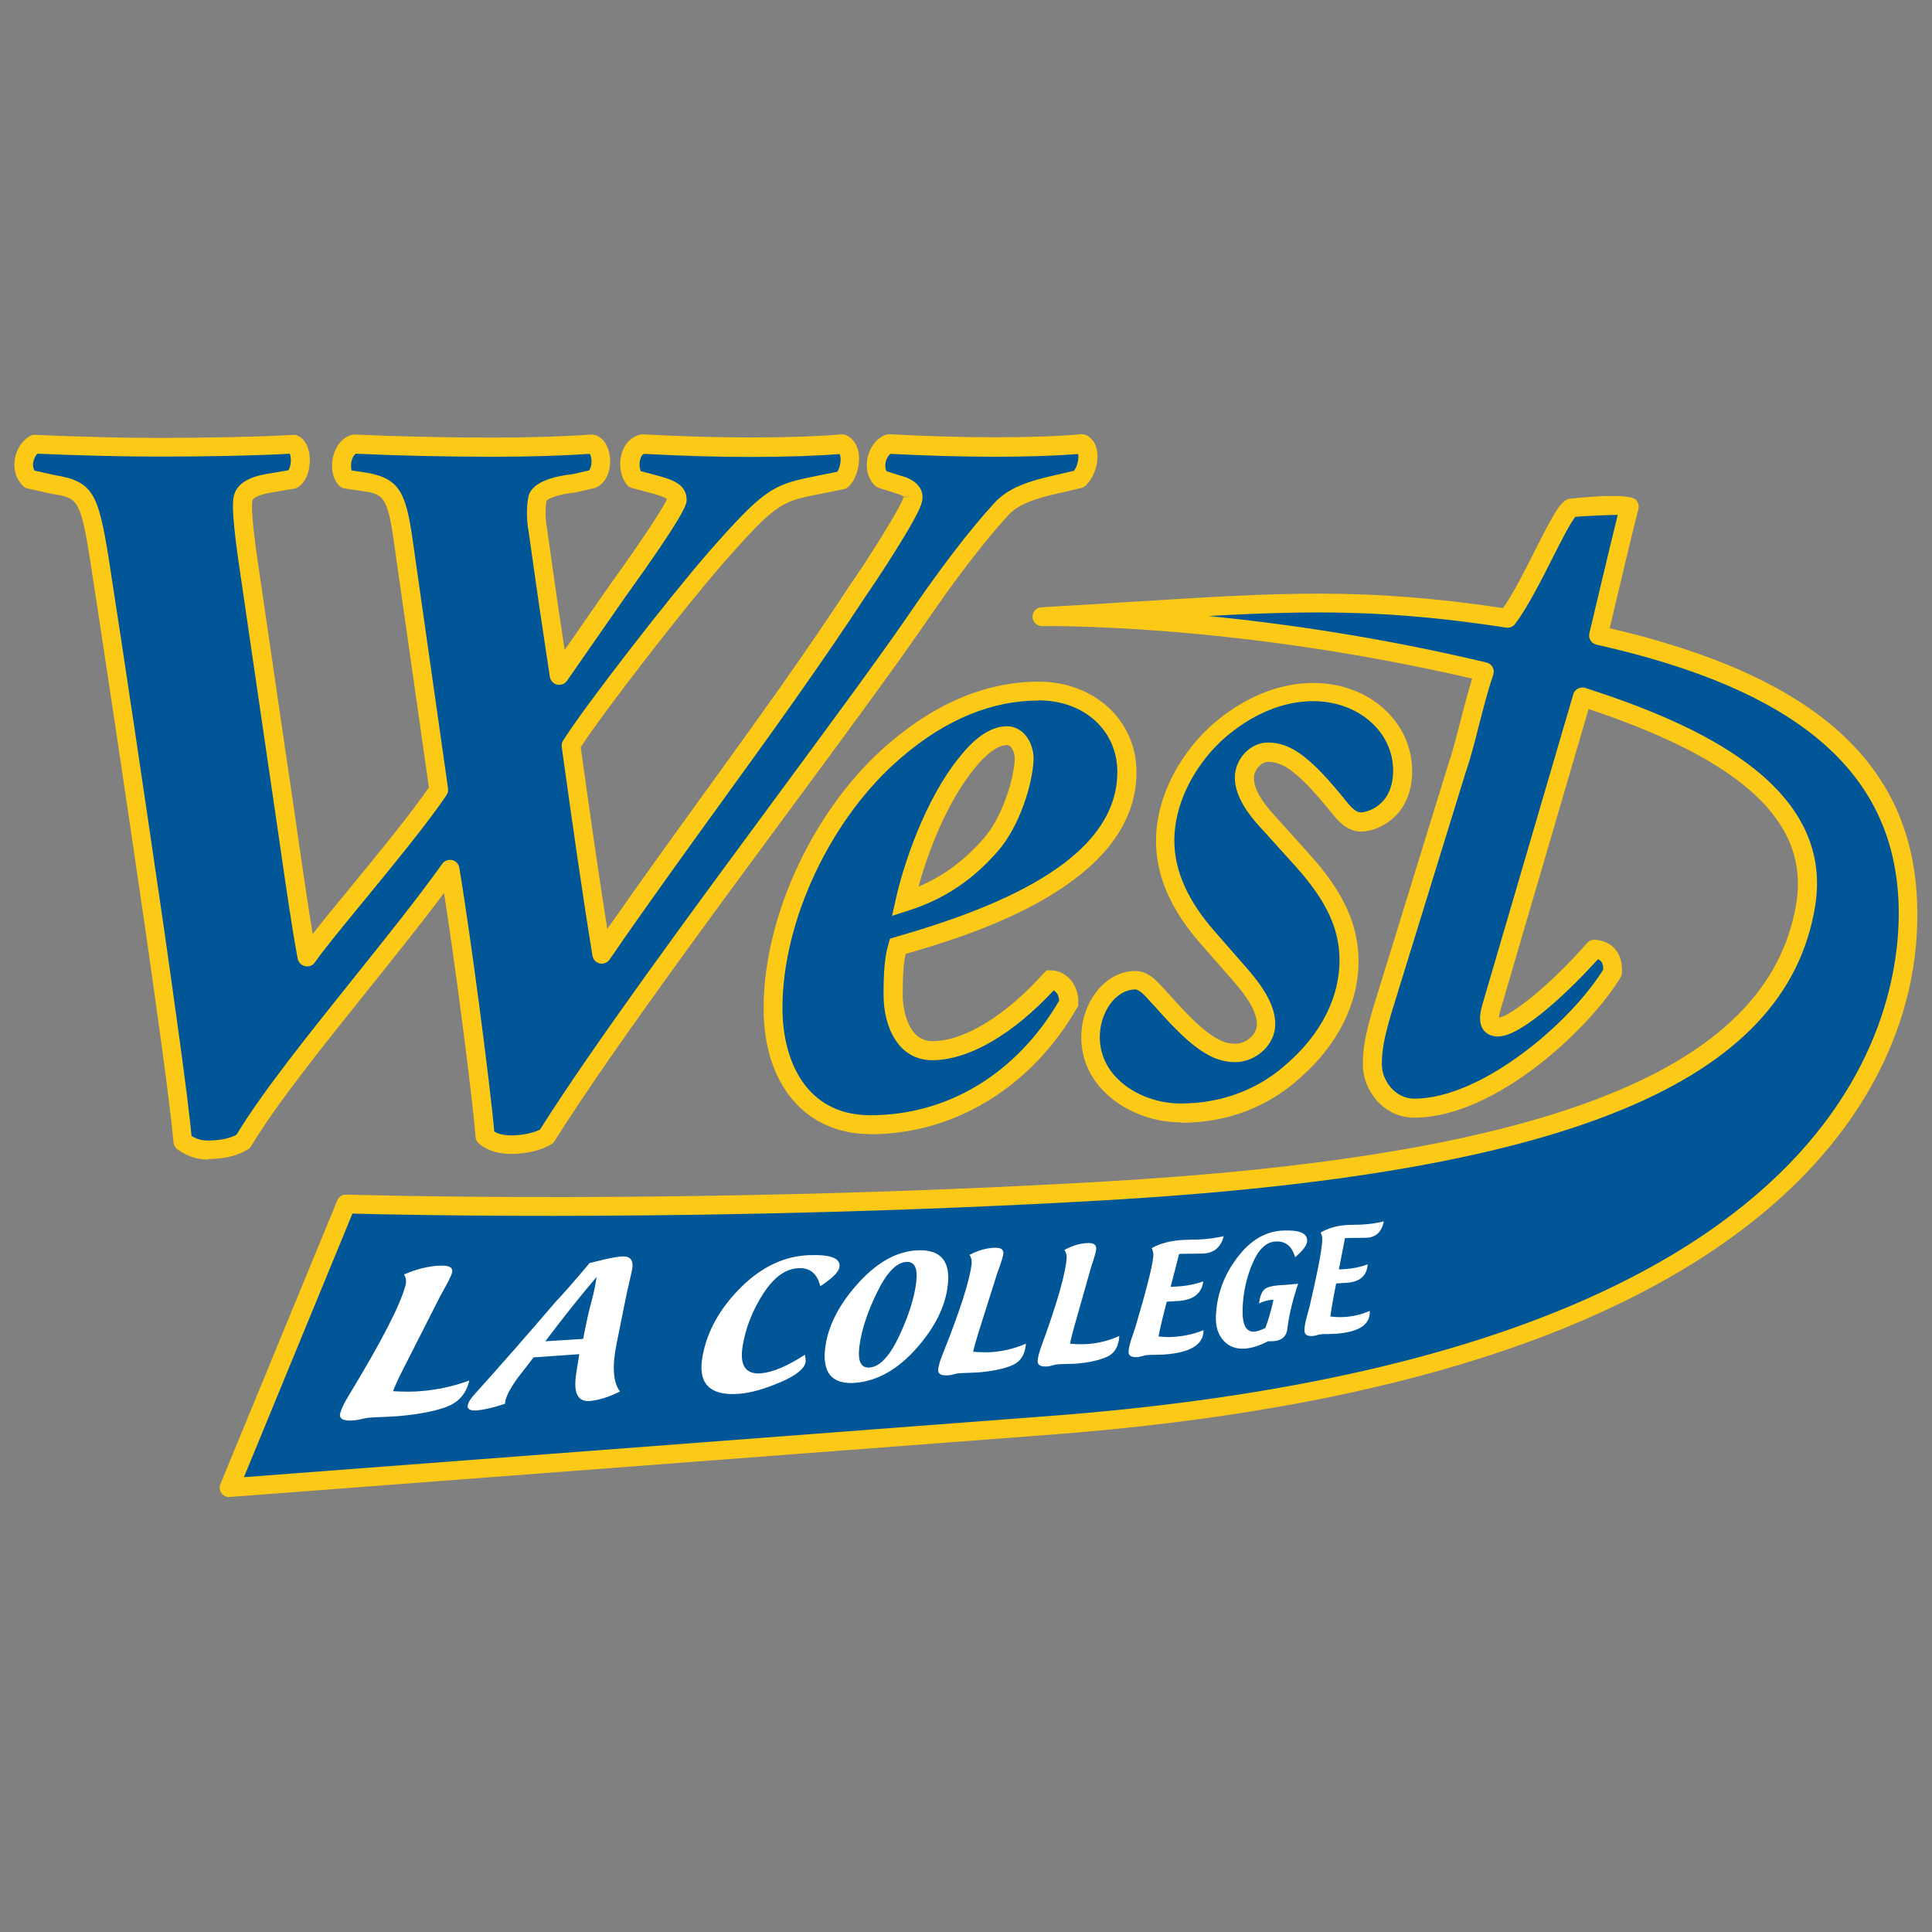 <?xml version="1.0" encoding="UTF-8"?><svg id="Layer_1" xmlns="http://www.w3.org/2000/svg" viewBox="0 0 120 120"><rect x="0" y="0" width="120" height="120" fill="#808080" stroke="none"/><defs><style>.cls-1{fill:#005696;}.cls-2{fill:#fff;}.cls-3{fill:#fcc917;}</style></defs><g><g><path class="cls-1" d="M118.5,55.97c-.4-9.26-7.87-13.96-19.22-16.5,0,0,1.59-6.74,1.92-7.98,.05-.2-3.39,0-3.59,.07-.64,.21-2.5,4.91-3.98,6.85-10.37-1.6-15.55-.86-28.91-.1,0,0,11.96-.27,27.48,3.42-.72,2.1-1.1,4.29-1.72,6.07l-4.61,14.93c-.51,1.7-.62,2.52-.62,3.4,0,1.32,1.07,2.7,2.6,2.7,4.63,0,10.4-5.22,12.32-8.43,.06-.82-.28-1.38-1.13-1.45-2.26,2.58-4.97,4.84-5.99,4.84-.62,0-.62-.57-.34-1.45l5.58-19.06c8.62,2.78,14.9,6.59,13.87,12.91-1.86,11.45-17.67,16.29-43.74,17.78-26.07,1.49-46.92,.8-46.92,.8l-7.26,17.62,51.37-3.9c42.38-3.3,53.43-19.99,52.89-32.54Z"/><path class="cls-3" d="M14.24,92.99c-.19,0-.36-.09-.48-.24-.12-.16-.15-.38-.07-.57l7.26-17.62c.09-.23,.32-.38,.56-.36,.21,0,21.13,.67,46.87-.8,13.7-.78,23.77-2.46,30.77-5.12,7.49-2.84,11.55-6.83,12.42-12.17,.82-5.02-3.29-8.87-12.9-12.07l-5.41,18.48c-.12,.37-.15,.58-.16,.69,.71-.11,3.04-1.86,5.48-4.64,.12-.14,.3-.21,.49-.2,1.11,.08,1.75,.88,1.67,2.07,0,.09-.03,.18-.08,.26-1.87,3.13-7.76,8.72-12.82,8.72-1.91,0-3.19-1.7-3.19-3.29,0-.89,.11-1.76,.65-3.57l4.61-14.94c.3-.87,.54-1.82,.8-2.82,.22-.87,.45-1.76,.73-2.65-14.96-3.47-26.59-3.26-26.71-3.26h-.01c-.31,0-.57-.25-.59-.56-.01-.32,.23-.59,.55-.61,2.05-.12,3.91-.23,5.63-.34,9.27-.58,14.43-.9,23.05,.39,.65-.94,1.37-2.36,2.01-3.64,1.13-2.23,1.54-2.97,2.05-3.14,.03-.01,3.66-.43,4.17,.04,.16,.15,.23,.39,.17,.6-.27,1.01-1.39,5.73-1.78,7.39,12.66,2.95,18.73,8.34,19.09,16.91,.32,7.54-3.43,14.73-10.58,20.23-9.19,7.08-23.61,11.42-42.85,12.92l-51.37,3.9s-.03,0-.04,0Zm7.65-17.61l-6.74,16.37,50.42-3.83c49.67-3.87,52.62-25.41,52.35-31.93h0c-.35-8.09-6.31-13.16-18.76-15.95-.15-.03-.29-.13-.37-.26s-.11-.29-.07-.45c.06-.24,1.25-5.3,1.76-7.35-.8,.01-2.2,.08-2.63,.12-.28,.31-.91,1.55-1.42,2.56-.73,1.45-1.57,3.1-2.33,4.1-.13,.17-.34,.26-.56,.22-7.14-1.1-11.88-1.08-18.48-.72,4.7,.47,10.68,1.32,17.27,2.89,.16,.04,.3,.14,.38,.29,.08,.14,.09,.32,.04,.47-.36,1.05-.63,2.13-.9,3.18-.26,1.03-.51,2.01-.82,2.9l-4.6,14.91c-.5,1.67-.6,2.42-.6,3.22,0,1,.83,2.12,2.01,2.12,4.18,0,9.69-4.7,11.74-8.02,0-.41-.14-.57-.33-.64-1.61,1.79-4.69,4.8-6.21,4.8-.49,0-.76-.23-.9-.41-.35-.48-.2-1.18,0-1.8l5.58-19.05c.04-.15,.15-.28,.29-.35,.14-.07,.3-.09,.46-.04,6.72,2.17,15.51,5.94,14.27,13.56-1.79,10.99-15.44,16.62-44.28,18.27-23.82,1.36-43.52,.9-46.57,.82Zm71.12-12.17h0Zm4.88-31.14"/></g><g><path class="cls-1" d="M65.11,30.22c-1.56,.38-2.38,.83-2.94,1.47-.94,1.03-2.63,3.01-5.38,7.05-5.2,7.5-17.49,23.39-22.81,31.85-.5,.32-1.38,.51-2.19,.51-.75,0-1.25-.19-1.63-.51-.19-2.44-1.44-12.11-2.19-16.6-3.76,5.25-10.2,12.5-12.83,16.92-.5,.32-1.25,.51-2.19,.51-.69,0-1.06-.19-1.56-.51-.25-2.69-1.06-8.46-1.75-13.27-1.13-7.69-2.25-15.32-3.44-23.01-.63-3.85-.88-4.23-2.88-4.55l-1.44-.32c-.69-.64-.31-1.86,.31-2.18,2.94,.13,5.51,.19,7.76,.19,2.69,0,6.45-.06,8.33-.19,.56,.26,.56,1.79-.06,2.18l-1.13,.19c-1.31,.19-1.82,.51-1.94,.96-.13,.51,0,1.99,.44,4.87l1.63,11.15c.88,5.83,1.4,9.88,1.9,12.51,1.17-1.72,6.26-7.52,8.18-10.39l-2.19-15.38c-.44-3.14-.81-3.52-2.69-3.78l-.88-.13c-.5-.51-.31-1.92,.5-2.18,2.76,.13,5.91,.19,8.66,.19,2.19,0,4.44-.06,6.14-.19,.69,.19,.75,1.86,0,2.18l-1.13,.26c-1.13,.13-2.13,.45-2.25,.9-.13,.58-.13,1.28,0,1.99l.63,4.42,.69,4.61,3.57-5.13c2.44-3.4,3.76-5.45,3.76-5.77,0-.45-.31-.64-1.19-.9l-1.44-.38c-.5-.58-.37-1.99,.5-2.18,2.44,.13,4.57,.19,6.64,.19,2.44,0,4.26-.06,5.76-.19,.75,.32,.5,1.79,0,2.24l-1.88,.38c-2.19,.45-2.69,.71-6.01,4.49-2.44,2.82-7.58,9.42-8.95,11.6,.58,4.13,1.32,9.39,1.91,12.95,5.57-8.08,10.86-14.88,16-22.7,.81-1.15,3.13-4.74,3.32-5.51,.13-.45-.19-.77-.94-.96l-1-.32c-.63-.58-.31-1.86,.44-2.18,2.32,.13,4.76,.19,6.57,.19,2.19,0,4.01-.06,5.45-.19,.63,.32,.38,1.67-.19,2.18l-1.94,.45Z"/><path class="cls-3" d="M12.93,72.02c-.86,0-1.36-.27-1.88-.61-.15-.1-.25-.26-.27-.44-.24-2.59-1.02-8.14-1.75-13.24-1.25-8.54-2.32-15.72-3.44-23-.61-3.78-.78-3.8-2.39-4.06l-1.48-.33c-.1-.02-.2-.07-.27-.14-.43-.4-.62-.99-.54-1.62,.09-.66,.48-1.25,.98-1.51,.09-.05,.19-.07,.29-.06,2.96,.13,5.49,.19,7.74,.19,2.73,0,6.45-.07,8.29-.19,.1,0,.19,.01,.28,.05,.44,.2,.71,.7,.75,1.37,.04,.61-.14,1.46-.75,1.84-.06,.04-.13,.07-.21,.08l-1.13,.19c-1.28,.19-1.45,.46-1.47,.54-.07,.28-.05,1.32,.45,4.62l1.63,11.15c.3,1.98,.55,3.75,.78,5.34,.34,2.32,.62,4.26,.88,5.82,.6-.77,1.4-1.74,2.28-2.81,1.8-2.19,3.82-4.66,4.94-6.29l-2.16-15.16c-.42-3.04-.69-3.08-2.19-3.28l-.88-.13c-.13-.02-.25-.08-.34-.17-.4-.41-.55-1.13-.37-1.84,.17-.66,.57-1.14,1.11-1.31,.07-.02,.14-.03,.2-.03,2.61,.12,5.76,.19,8.63,.19,2.27,0,4.49-.07,6.09-.19,.07,0,.14,0,.2,.02,.54,.15,.91,.72,.96,1.47,.06,.84-.29,1.56-.89,1.81-.03,.01-.07,.02-.1,.03l-1.13,.26s-.04,0-.06,.01c-1.09,.12-1.64,.38-1.76,.5-.09,.47-.09,1.08,.02,1.69l.63,4.44,.47,3.15,2.72-3.91c2.54-3.54,3.46-5.05,3.64-5.46-.05-.06-.22-.15-.75-.31l-1.43-.38c-.11-.03-.22-.09-.29-.18-.42-.49-.56-1.33-.32-2.04,.19-.58,.61-.98,1.14-1.1,.05-.01,.1-.02,.16-.01,2.49,.13,4.58,.19,6.6,.19,2.38,0,4.19-.06,5.71-.19,.1,0,.19,0,.28,.04,.43,.18,.71,.58,.8,1.11,.12,.75-.16,1.68-.64,2.11-.08,.07-.17,.12-.27,.14l-1.88,.38c-2,.41-2.43,.58-5.69,4.3-2.35,2.71-7.25,9-8.78,11.35,.53,3.82,1.13,8.03,1.65,11.29,2.05-2.93,4.06-5.72,6.02-8.43,3.17-4.38,6.16-8.51,9.14-13.06,.96-1.36,3.09-4.73,3.24-5.33l.6-.03h-.59s-.08-.1-.52-.22l-1.03-.33c-.08-.03-.16-.07-.22-.13-.42-.39-.6-1-.49-1.65,.12-.69,.54-1.27,1.1-1.5,.08-.03,.17-.05,.26-.05,2.16,.12,4.61,.19,6.54,.19,2.17,0,3.98-.06,5.39-.19,.11,0,.22,.01,.32,.06,.37,.19,.61,.56,.67,1.04,.1,.73-.22,1.63-.73,2.1-.07,.07-.17,.12-.26,.14l-1.94,.45c-1.36,.34-2.13,.71-2.64,1.29-1.48,1.62-3.28,3.97-5.34,6.99-1.97,2.84-4.98,6.92-8.17,11.24-5.31,7.19-11.33,15.35-14.63,20.6-.05,.07-.11,.14-.18,.18-.58,.37-1.54,.61-2.51,.61-.84,0-1.49-.21-2.01-.65-.12-.1-.19-.25-.2-.4-.17-2.23-1.21-10.35-1.96-15.16-1.42,1.91-3.12,4.02-4.77,6.08-2.8,3.49-5.69,7.1-7.21,9.65-.05,.08-.11,.15-.19,.19-.62,.4-1.49,.61-2.51,.61Zm-1.01-1.45c.32,.18,.58,.27,1.01,.27,.72,0,1.34-.13,1.76-.36,1.58-2.62,4.45-6.2,7.22-9.66,1.97-2.46,4.02-5.01,5.56-7.17,.14-.19,.38-.28,.61-.23,.23,.05,.41,.24,.45,.48,.72,4.31,1.92,13.53,2.17,16.38,.21,.13,.53,.24,1.07,.24,.66,0,1.36-.15,1.77-.36,3.34-5.29,9.32-13.39,14.6-20.55,3.18-4.31,6.19-8.38,8.14-11.2,2.09-3.07,3.92-5.46,5.43-7.11,.68-.77,1.62-1.25,3.24-1.65h0l1.76-.41c.15-.2,.26-.53,.27-.82,0-.1,0-.17-.02-.22-1.4,.11-3.15,.17-5.21,.17-1.9,0-4.3-.07-6.44-.18-.15,.11-.27,.33-.31,.57-.03,.16-.02,.36,.07,.51l.85,.27c.6,.15,1.01,.41,1.23,.78,.16,.27,.19,.58,.1,.9-.23,.96-2.88,4.95-3.4,5.69-2.99,4.55-5.98,8.69-9.16,13.08-2.22,3.07-4.51,6.24-6.83,9.61-.14,.2-.38,.29-.61,.24-.23-.05-.41-.24-.45-.48-.57-3.45-1.29-8.49-1.91-12.97-.02-.14,.01-.28,.09-.4,1.41-2.23,6.57-8.86,9.01-11.67,3.37-3.84,3.99-4.2,6.34-4.68l1.68-.34c.13-.2,.24-.61,.19-.94,0-.05-.03-.11-.05-.16-1.51,.12-3.29,.18-5.59,.18-2.01,0-4.1-.06-6.56-.19-.12,.05-.19,.19-.22,.3-.09,.27-.06,.58,.02,.77l1.22,.33c.69,.2,1.63,.48,1.63,1.46,0,.24,0,.73-3.87,6.11l-3.56,5.12c-.14,.2-.38,.29-.62,.24-.23-.05-.41-.25-.45-.49l-.69-4.61-.63-4.43c-.14-.76-.13-1.54,0-2.19,.25-.89,1.61-1.22,2.73-1.35l1.02-.23c.05-.05,.12-.17,.15-.38,.04-.29-.03-.54-.09-.65-1.61,.11-3.77,.18-5.99,.18-2.84,0-5.95-.07-8.55-.19-.11,.07-.21,.23-.26,.44-.06,.24-.04,.46,0,.6l.61,.09c2.33,.32,2.75,1.15,3.19,4.28l2.19,15.38c.02,.14-.01,.29-.09,.41-1.12,1.67-3.25,4.27-5.13,6.56-1.38,1.68-2.56,3.12-3.05,3.83-.13,.2-.37,.29-.61,.24-.23-.05-.41-.23-.46-.47-.33-1.75-.68-4.15-1.12-7.2-.23-1.58-.49-3.35-.78-5.33l-1.63-11.15c-.56-3.71-.54-4.64-.43-5.09,.27-.97,1.38-1.25,2.43-1.4l.95-.16c.05-.07,.11-.2,.14-.41,.04-.27,0-.49-.05-.62-1.94,.12-5.47,.18-8.09,.18-2.21,0-4.7-.06-7.59-.18-.11,.11-.22,.32-.26,.55-.02,.12-.02,.33,.09,.5l1.25,.28c2.37,.38,2.7,1.17,3.33,5.03,1.13,7.29,2.19,14.47,3.44,23.02,.74,5.17,1.46,10.3,1.73,13ZM41.49,30.96h0Z"/></g><g><path class="cls-1" d="M69.99,47.96c0,6.48-9.66,9.5-14.24,10.82-.23,.75-.28,1.7-.28,3.02,0,1.7,.73,3.46,2.43,3.46,2.03,0,4.75-1.51,7.35-4.4,.62,0,1.19,.63,1.13,1.45-2.71,4.72-7.23,7.55-12.32,7.55-4.07,0-6.05-3.21-6.05-7.23,0-5.66,3.16-12.27,7.63-16.04,3.16-2.71,6.22-3.65,8.87-3.65,3.28,0,5.48,2.27,5.48,5.03Zm-9.89-.63c-2.03,2.45-3.39,6.35-3.9,8.68,1.98-.63,3.73-1.7,5.37-3.59,1.13-1.32,1.98-3.71,2.03-5.28,0-.69-.4-1.45-1.07-1.45-.73,0-1.58,.57-2.43,1.64Z"/><path class="cls-3" d="M54.06,70.44c-4.03,0-6.63-3.07-6.63-7.82,0-5.81,3.22-12.59,7.84-16.49,2.94-2.51,6.05-3.79,9.25-3.79,3.46,0,6.07,2.42,6.07,5.62,0,6.97-10.11,10.07-14.34,11.29-.15,.67-.18,1.52-.18,2.55s.39,2.87,1.84,2.87c1.96,0,4.54-1.57,6.91-4.21l.18-.19h.26c.44,0,.87,.19,1.19,.54,.37,.4,.56,.96,.52,1.54v.14l-.08,.12c-2.82,4.91-7.62,7.84-12.83,7.84Zm10.45-26.93c-2.91,0-5.77,1.18-8.49,3.51-4.37,3.7-7.42,10.11-7.42,15.6,0,3.21,1.43,6.65,5.46,6.65,4.81,0,9.08-2.59,11.73-7.12-.01-.21-.08-.4-.21-.53-.04-.04-.08-.08-.13-.11-2.56,2.76-5.3,4.34-7.55,4.34-2.08,0-3.02-2.03-3.02-4.05,0-1.3,.05-2.34,.31-3.19l.09-.31,.31-.09c5.93-1.71,13.81-4.64,13.81-10.26,0-2.58-2.06-4.45-4.89-4.45Zm-9.1,13.37l.22-.99c.45-2.06,1.8-6.25,4.02-8.93,.96-1.21,1.96-1.85,2.89-1.85,1.04,0,1.66,1.03,1.66,2.03-.06,1.61-.89,4.16-2.17,5.67-1.61,1.86-3.4,3.05-5.64,3.76l-.97,.31Zm7.12-10.6c-.54,0-1.26,.52-1.97,1.41h0c-1.75,2.12-2.93,5.27-3.51,7.38,1.56-.66,2.88-1.64,4.09-3.04,1.07-1.25,1.84-3.55,1.89-4.92,0-.38-.21-.84-.49-.84Z"/></g><g><path class="cls-1" d="M87.12,47.88c0,2.38-1.75,3.18-2.6,3.18-.51,0-.96-.43-1.3-.86-2.26-2.81-3.33-3.48-4.46-3.48-.79,0-1.47,.79-1.47,1.59,0,.67,.34,1.53,1.47,2.75l2.15,2.38c1.98,2.2,2.88,4.09,2.88,6.23,0,2.5-1.24,4.89-3.39,6.78-1.92,1.77-4.35,2.69-7.06,2.69s-5.59-1.71-5.59-4.7c0-1.95,1.3-3.54,2.77-3.54,.62,0,1.07,.61,1.75,1.34,2.2,2.5,3.33,3.18,4.46,3.18,1.02,0,1.92-.86,1.92-1.77,0-.85-.51-1.83-1.64-3.11l-1.86-2.14c-1.75-1.95-2.77-3.97-2.77-6.17,0-2.63,1.47-5.07,3.16-6.66,1.64-1.47,3.73-2.57,6.05-2.57,3.05,0,5.54,2.14,5.54,4.89Z"/><path class="cls-3" d="M73.33,69.71c-2.97,0-6.17-2.02-6.17-5.28,0-2.23,1.53-4.12,3.35-4.12,.79,0,1.31,.57,1.91,1.24,.08,.09,.17,.19,.27,.29,2.19,2.49,3.17,2.99,4.04,2.99,.68,0,1.34-.59,1.34-1.19,0-.71-.47-1.58-1.49-2.73l-1.87-2.14c-1.96-2.18-2.91-4.33-2.91-6.55,0-2.47,1.25-5.12,3.35-7.08,1.39-1.25,3.63-2.72,6.44-2.72,3.43,0,6.12,2.4,6.12,5.47,0,2.84-2.14,3.76-3.18,3.76-.61,0-1.18-.35-1.75-1.07-2.19-2.73-3.13-3.26-4.01-3.26-.44,0-.89,.51-.89,1.01,0,.63,.43,1.4,1.32,2.36l2.15,2.39c2.1,2.33,3.03,4.37,3.03,6.62,0,2.61-1.27,5.17-3.59,7.21-2.01,1.85-4.58,2.83-7.45,2.83Zm-2.83-8.25c-1.17,0-2.19,1.38-2.19,2.96,0,2.55,2.6,4.12,5.02,4.12,2.57,0,4.87-.88,6.67-2.53,2.07-1.83,3.2-4.08,3.2-6.36,0-1.97-.82-3.71-2.73-5.84l-2.15-2.38c-1.1-1.19-1.62-2.19-1.62-3.14,0-1.15,.96-2.17,2.05-2.17,1.45,0,2.69,.93,4.91,3.7,.44,.56,.72,.64,.85,.64,.43,0,2.02-.44,2.02-2.6,0-2.42-2.18-4.31-4.96-4.31-2.44,0-4.43,1.32-5.66,2.42-1.86,1.74-2.97,4.07-2.97,6.23,0,1.92,.86,3.81,2.62,5.78l1.87,2.14c1.23,1.4,1.78,2.48,1.78,3.5,0,1.25-1.17,2.35-2.5,2.35-1.43,0-2.71-.88-4.9-3.37-.09-.09-.18-.19-.27-.29-.43-.48-.77-.86-1.05-.86Z"/></g></g><g><path class="cls-2" d="M24.43,86.41c.67,.04,1.22,.04,1.66,0,1.05-.08,2.07-.3,3.05-.66v.04c-.19,.78-.66,1.31-1.4,1.59-.75,.28-1.75,.47-3.02,.58-.21,.02-.51,.03-.91,.05-.4,.01-.71,.03-.92,.05-.09,0-.23,.04-.43,.08-.2,.05-.35,.07-.45,.08-.68,.06-.97-.09-.88-.44,.07-.27,.24-.62,.5-1.05,2.07-3.41,3.24-5.68,3.56-6.91,.06-.25,.03-.47-.1-.66,.79-.34,1.53-.52,2.24-.55,.58-.02,.82,.12,.75,.43-.05,.2-.29,.68-.73,1.45l-2.33,4.59c-.28,.55-.48,.99-.61,1.33Z"/><path class="cls-2" d="M33.14,84.31c-.32,.42-.65,.85-.98,1.27-.43,.59-.68,1.06-.76,1.39-.02,.08-.03,.15-.03,.22-.72,.24-1.29,.37-1.71,.41-.47,.04-.67-.08-.6-.35,.04-.17,.17-.38,.4-.63,1.72-1.91,3.4-3.83,5.05-5.76,.51-.53,1.21-1.34,2.11-2.41l1.03-.25c.42-.09,.76-.15,1.02-.16,.51-.02,.71,.27,.58,.87-.04,.19-.1,.47-.19,.85-.09,.38-.15,.66-.19,.86l-.57,2.83c-.29,1.43-.22,2.42,.21,2.98-.7,.35-1.33,.54-1.88,.59-.75,.06-1.03-.51-.84-1.71l.19-1.2-2.85,.2Zm.74-1l2.34-.15,.15-.75,.12-.57c.04-.19,.12-.53,.25-1.01,.09-.34,.16-.62,.2-.85l.03-.16,.09-.51c-1,1.17-2.06,2.5-3.19,4Z"/><path class="cls-2" d="M49.99,84.11c.04,.25,.06,.41,.05,.47-.06,.42-.57,.84-1.54,1.26-.98,.42-1.84,.67-2.57,.73-1.83,.15-2.6-.62-2.3-2.3,.28-1.59,1.1-3.03,2.41-4.33,1.29-1.27,2.69-1.92,4.21-1.98,1.34-.05,1.97,.19,1.89,.74-.04,.3-.44,.7-1.19,1.19-.19-.78-.64-1.16-1.35-1.12-.8,.03-1.52,.55-2.18,1.56-.66,1.02-1.1,2.11-1.29,3.26-.2,1.21,.17,1.78,1.12,1.71,.74-.06,1.66-.45,2.75-1.16Z"/><path class="cls-2" d="M53.13,85.89c-1.47,.12-2.1-.65-1.86-2.29,.2-1.34,.9-2.67,2.1-3.97,1.17-1.27,2.38-1.92,3.63-1.97,1.42-.06,2.04,.66,1.87,2.16-.15,1.32-.79,2.61-1.93,3.91-1.17,1.32-2.44,2.05-3.82,2.16Zm.88-.95c.64-.05,1.26-.71,1.85-1.98,.58-1.24,.93-2.35,1.05-3.32,.1-.87-.1-1.29-.61-1.26-.61,.03-1.21,.64-1.81,1.86-.61,1.24-.98,2.37-1.11,3.38-.12,.92,.09,1.36,.63,1.32Z"/><path class="cls-2" d="M60.45,83.96c.48,.04,.87,.04,1.17,.02,.73-.06,1.43-.23,2.1-.52v.03c-.06,.65-.33,1.08-.83,1.3-.5,.22-1.19,.37-2.08,.45-.14,.01-.35,.02-.64,.03-.28,0-.5,.02-.64,.03-.06,0-.16,.03-.29,.06-.13,.04-.24,.06-.31,.06-.47,.04-.69-.08-.66-.37,.03-.22,.11-.51,.25-.86,1.12-2.8,1.72-4.68,1.83-5.7,.02-.21-.02-.39-.13-.55,.52-.27,1.03-.42,1.53-.44,.41-.02,.6,.1,.57,.37-.02,.17-.14,.57-.38,1.21l-1.2,3.8c-.14,.45-.24,.82-.3,1.09Z"/><path class="cls-2" d="M66.46,83.46c.45,.04,.81,.04,1.1,.02,.69-.05,1.34-.22,1.96-.5v.03c-.04,.62-.29,1.04-.75,1.26-.47,.21-1.11,.36-1.94,.43-.13,0-.33,.02-.6,.02-.26,0-.47,.01-.6,.03-.06,0-.15,.02-.27,.06-.13,.04-.22,.06-.28,.06-.44,.04-.65-.08-.63-.36,.02-.21,.09-.49,.21-.83,.99-2.7,1.51-4.52,1.59-5.51,.02-.2-.03-.38-.14-.53,.48-.27,.96-.41,1.43-.43,.38-.02,.56,.1,.55,.36-.01,.16-.12,.55-.33,1.17l-1.04,3.67c-.12,.44-.21,.79-.26,1.06Z"/><path class="cls-2" d="M71.54,77.52c.55-.31,1.22-.47,2.01-.51,.09,0,.23,0,.43-.01,.2,0,.35-.01,.46-.01,.51-.02,1.03-.09,1.57-.21-.18,.69-.61,1.05-1.28,1.08-.15,0-.39,.01-.74,.01-.27,0-.48,0-.65,.01-.03,0-.07,0-.1,0l-.53,2.05,.37-.02c.58-.03,1.14-.14,1.66-.32-.1,.75-.61,1.15-1.56,1.22-.07,0-.19,0-.35,.02-.16,0-.28,.01-.36,.02-.25,.95-.42,1.67-.51,2.16,.36,.04,.7,.05,1.02,.02,.64-.05,1.23-.19,1.77-.41v.09c-.04,.82-.83,1.3-2.41,1.42-.12,0-.31,.02-.56,.02-.25,0-.44,.01-.56,.02-.05,0-.14,.02-.26,.06-.12,.03-.21,.05-.27,.06-.41,.03-.61-.08-.59-.35,.01-.2,.07-.47,.18-.79l.26-.78c.7-2.36,1.06-3.81,1.1-4.39,0-.16-.03-.31-.11-.46Z"/><path class="cls-2" d="M80.44,78.07c-.2-.67-.6-.99-1.19-.96-.59,.02-1.07,.47-1.45,1.35-.38,.89-.59,1.84-.62,2.84-.03,.98,.22,1.45,.73,1.41,.18-.01,.4-.09,.68-.22,.19-.49,.36-1.08,.51-1.76h-.08c-.28,.02-.55,.1-.82,.23,.05-.39,.15-.67,.3-.84,.15-.17,.52-.27,1.11-.3,.11,0,.28-.02,.51-.04,.23-.02,.4-.04,.51-.04-.32,.93-.54,1.83-.66,2.7-.03,.53-.32,.82-.85,.86-.1,0-.22,.01-.37,.01-.49,.26-.95,.41-1.37,.45-.58,.05-1.04-.11-1.38-.49-.34-.37-.5-.87-.48-1.49,.05-1.34,.49-2.57,1.33-3.67,.82-1.09,1.77-1.64,2.87-1.68,.99-.04,1.48,.17,1.47,.63,0,.27-.25,.61-.75,1.03Z"/><path class="cls-2" d="M82.02,76.56c.48-.29,1.07-.45,1.76-.48,.08,0,.21,0,.38-.01,.17,0,.31,0,.41-.01,.45-.02,.91-.08,1.38-.2-.13,.66-.49,1-1.09,1.02-.13,0-.35,.01-.66,.01-.24,0-.43,0-.57,.01-.03,0-.06,0-.09,0l-.38,1.95,.33-.02c.52-.03,1-.13,1.46-.3-.05,.71-.49,1.1-1.33,1.15-.07,0-.17,0-.31,.02-.14,0-.25,.01-.32,.02-.18,.9-.3,1.59-.36,2.05,.32,.04,.63,.05,.9,.03,.56-.04,1.08-.17,1.55-.38v.08c0,.78-.68,1.23-2.07,1.34-.11,0-.27,.01-.49,.02-.22,0-.38,0-.5,.02-.05,0-.12,.02-.23,.05-.1,.03-.18,.05-.23,.05-.36,.03-.54-.08-.54-.34,0-.19,.04-.44,.12-.75l.2-.74c.52-2.24,.78-3.61,.79-4.17,0-.15-.04-.3-.11-.44Z"/></g></svg>